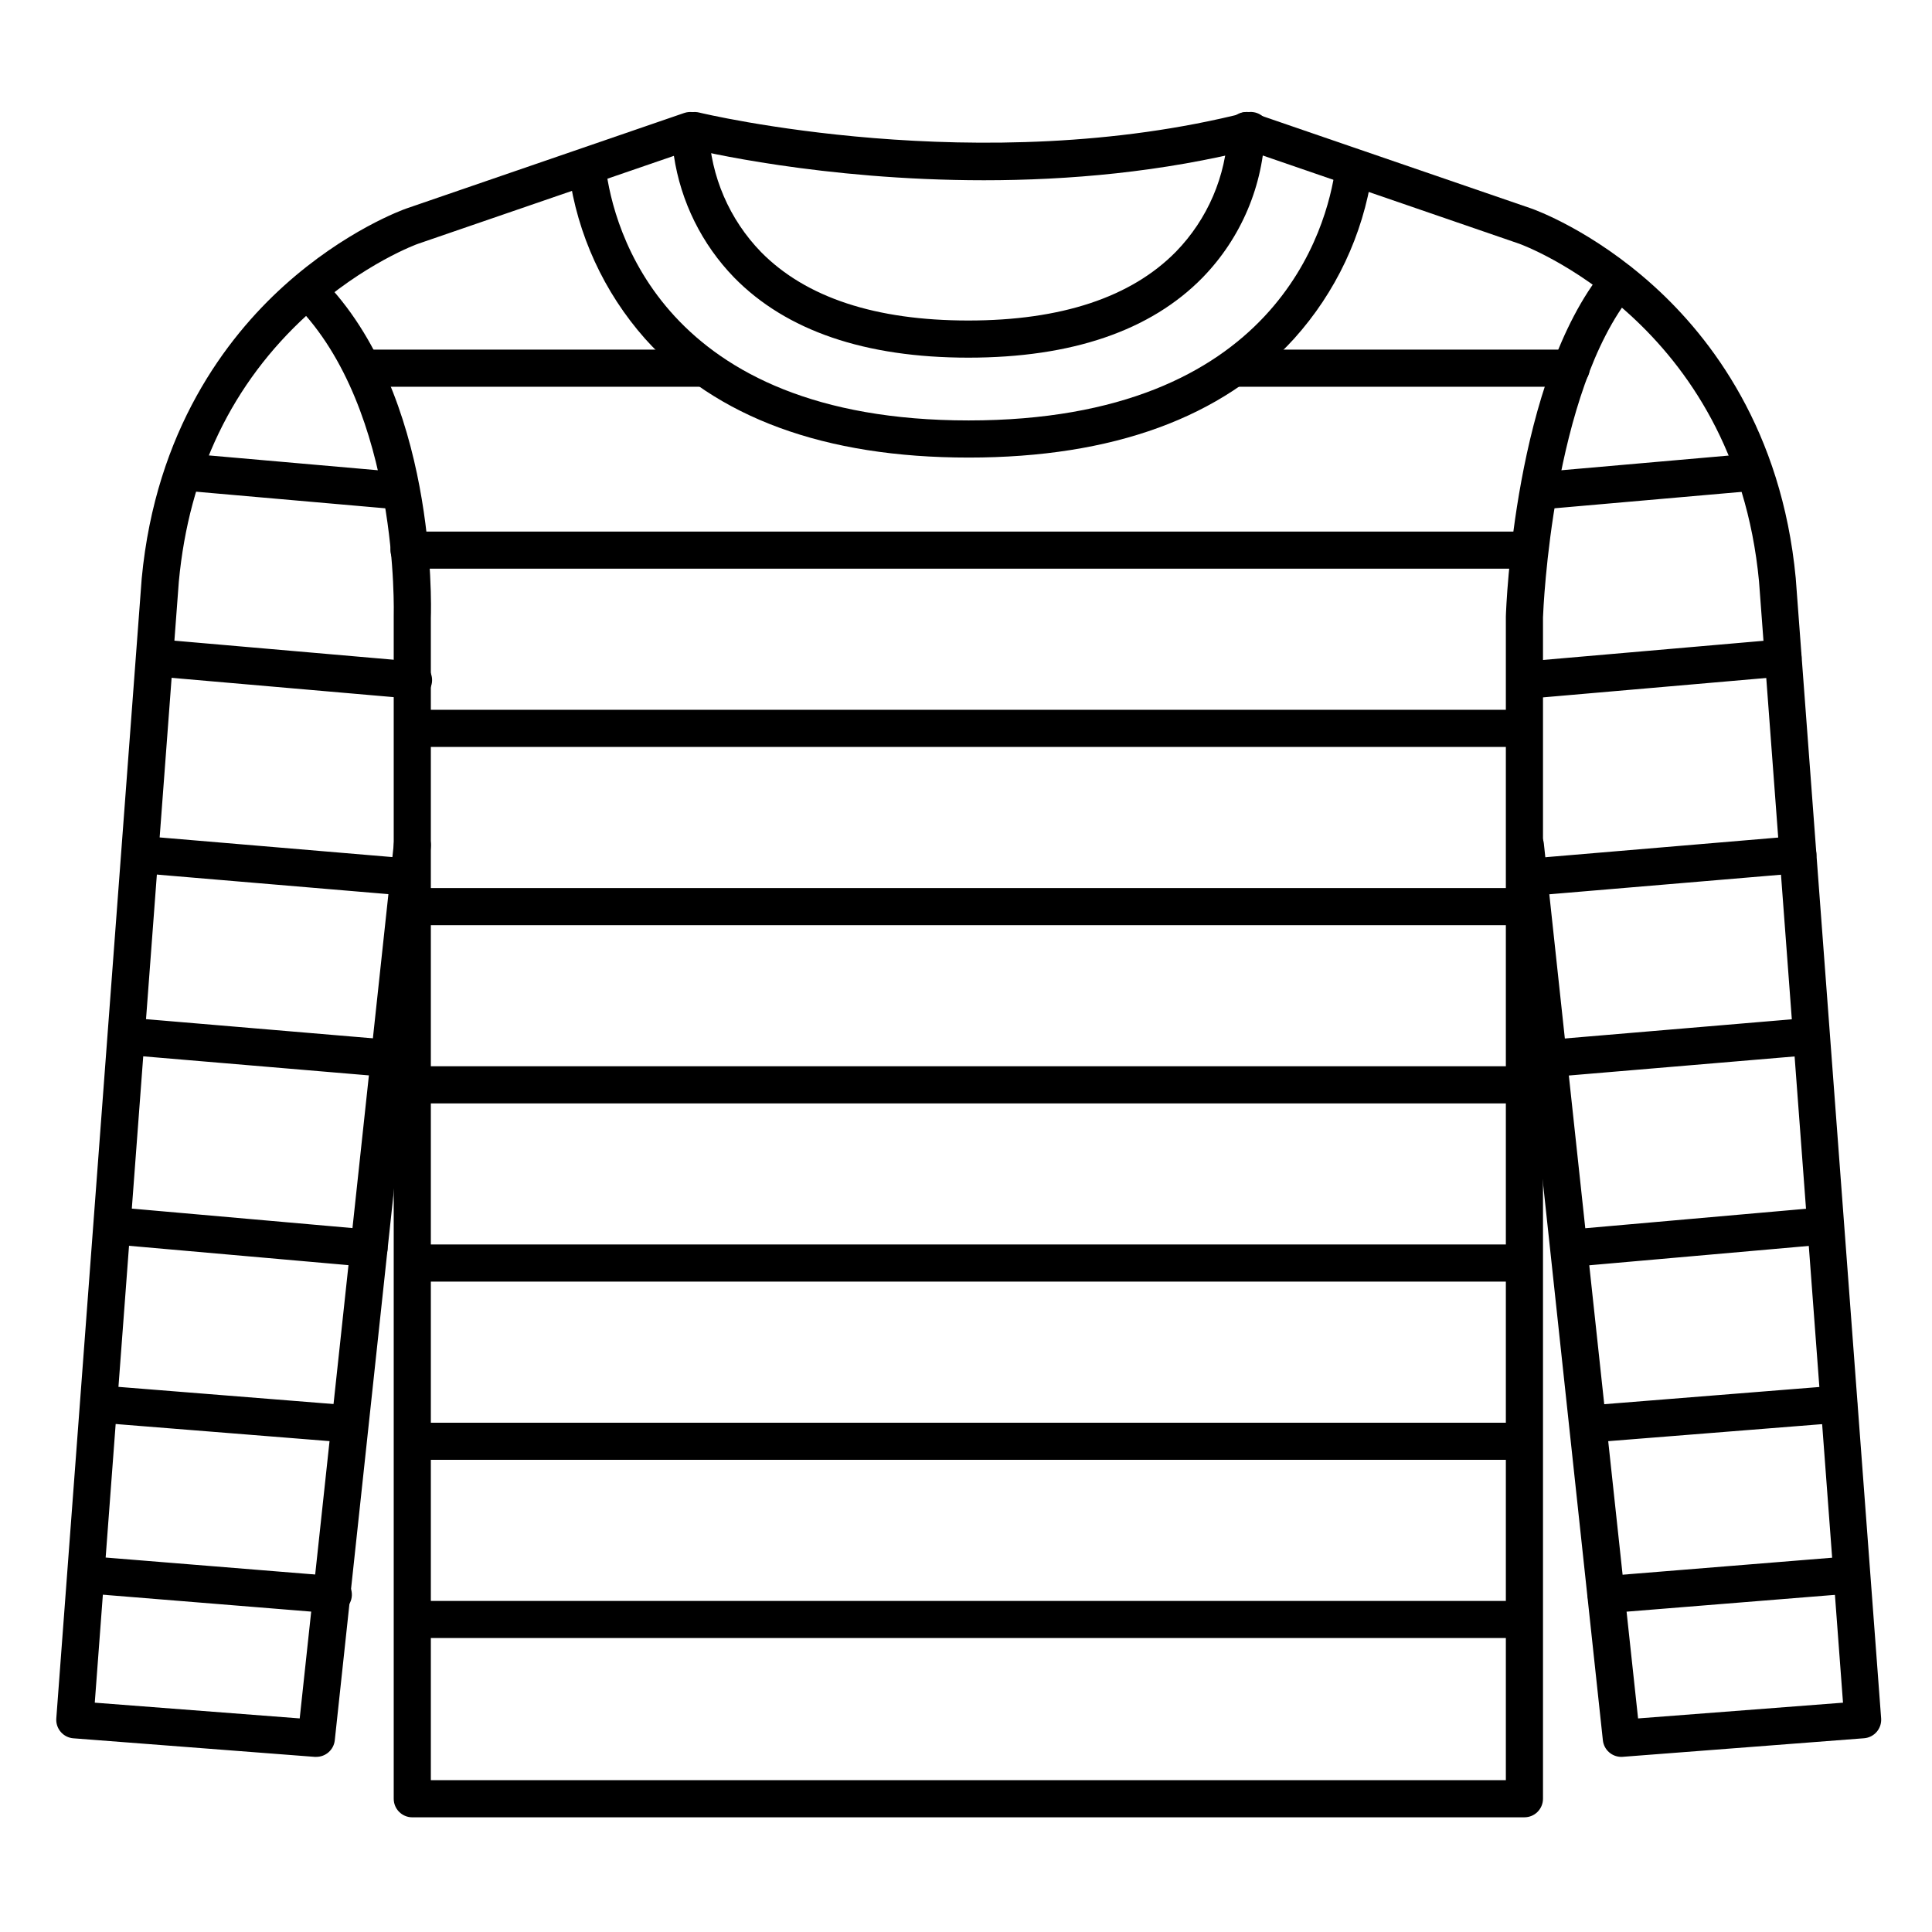 <?xml version="1.0" encoding="UTF-8"?>
<!-- Uploaded to: ICON Repo, www.svgrepo.com, Generator: ICON Repo Mixer Tools -->
<svg fill="#000000" width="800px" height="800px" version="1.1" viewBox="144 144 512 512" xmlns="http://www.w3.org/2000/svg">
 <g>
  <path d="m227.8 609.59h-0.375l-63.961-4.922 0.004 0.004c-1.305-0.098-2.519-0.707-3.371-1.699-0.852-0.992-1.277-2.281-1.176-3.586l22.633-302.09c3.719-39.281 22.496-63.793 37.59-77.461 16.383-14.828 31.844-20.328 32.473-20.555l73.703-25.34-0.004 0.004c1.52-0.527 3.203-0.273 4.504 0.672 1.297 0.949 2.055 2.473 2.019 4.078 0.531 12.035 5.457 23.457 13.844 32.098 11.91 12.086 30.387 18.145 54.949 18.145s43.168-6.148 55.035-18.262c8.359-8.605 13.246-19.992 13.727-31.98-0.027-1.305 0.465-2.566 1.371-3.508 0.902-0.941 2.144-1.484 3.449-1.508h0.098c2.68-0.004 4.867 2.141 4.922 4.82-0.418 14.629-6.32 28.57-16.531 39.055-13.777 14.082-34.676 21.227-62.07 21.227-27.395 0-48.273-7.144-62.07-21.227-8.562-8.82-14.148-20.102-15.973-32.254l-67.727 23.281c-0.109 0-14.484 5.215-29.422 18.844-19.887 18.133-31.352 41.926-34.047 70.699l-22.277 297.1 54.309 4.172 24.953-231.87c0.117-1.316 0.762-2.527 1.781-3.363 1.023-0.836 2.336-1.227 3.648-1.082 1.312 0.141 2.512 0.805 3.328 1.84 0.82 1.039 1.188 2.359 1.023 3.668l-25.438 236.61c-0.273 2.508-2.398 4.402-4.922 4.387z"/>
  <path d="m573.7 609.59c-2.523 0.016-4.648-1.879-4.922-4.387l-25.434-236.69c-0.246-2.676 1.699-5.051 4.367-5.34s5.074 1.613 5.414 4.277l24.98 231.95 54.309-4.172-22.258-297.17c-6.516-68.781-62.977-89.258-63.516-89.457l-73.684-25.348c-2.57-0.887-3.938-3.684-3.055-6.254 0.883-2.57 3.68-3.941 6.254-3.055l73.68 25.316c0.668 0.234 16.129 5.738 32.473 20.566 15.094 13.668 33.871 38.18 37.578 77.363l22.633 302.19c0.203 2.703-1.82 5.062-4.527 5.273l-63.961 4.922z"/>
  <path d="m404.76 191.77c-43.012 0-75.77-7.871-77.844-8.395-2.625-0.664-4.219-3.32-3.574-5.945 0.648-2.629 3.293-4.242 5.926-3.609 0.738 0.188 74.547 17.898 144.98 0h-0.004c2.637-0.668 5.316 0.926 5.984 3.562 0.668 2.633-0.926 5.312-3.562 5.981-24.805 6.309-49.723 8.406-71.91 8.406z"/>
  <path d="m547.99 625.61h-294.73c-2.719 0-4.922-2.203-4.922-4.918v-313.33c0-0.543 1.633-54.711-26.008-82.656-1.035-0.898-1.645-2.188-1.688-3.559-0.043-1.367 0.484-2.695 1.461-3.656 0.977-0.961 2.309-1.473 3.68-1.41 1.367 0.059 2.648 0.691 3.535 1.738 30.344 30.641 28.977 86.316 28.859 89.809v308.14h284.89v-308.39c0.078-2.547 2.234-62.711 25.969-91.875h-0.004c0.809-1.062 2.012-1.754 3.336-1.914s2.656 0.227 3.691 1.07 1.684 2.07 1.797 3.398c0.113 1.332-0.32 2.648-1.195 3.656-21.312 26.195-23.664 83.551-23.754 85.902v313.07c0 1.305-0.52 2.555-1.441 3.477-0.922 0.926-2.176 1.441-3.481 1.441z"/>
  <path d="m400.68 265.26c-38.141 0-66.98-10.586-85.727-31.488-10.926-12.34-17.949-27.645-20.18-43.973-0.336-2.703 1.586-5.164 4.285-5.496 2.699-0.336 5.16 1.582 5.496 4.285 1.969 15.676 14.809 66.832 96.148 66.832 81.574 0 94.996-51.168 97.172-66.812h-0.004c0.371-2.691 2.856-4.574 5.551-4.203 2.691 0.375 4.574 2.859 4.199 5.551-2.441 16.309-9.625 31.535-20.664 43.789-19.008 20.91-48.039 31.516-86.277 31.516z"/>
  <path d="m548.58 294.71h-296.18c-2.719 0-4.922-2.203-4.922-4.922 0-2.715 2.203-4.918 4.922-4.918h296.18c2.719 0 4.922 2.203 4.922 4.918 0 2.719-2.203 4.922-4.922 4.922z"/>
  <path d="m330.3 246.49h-89.711c-2.719 0-4.918-2.199-4.918-4.918s2.199-4.922 4.918-4.922h89.711c2.719 0 4.922 2.203 4.922 4.922s-2.203 4.918-4.922 4.918z"/>
  <path d="m560.39 246.49h-88.727c-2.719 0-4.922-2.199-4.922-4.918s2.203-4.922 4.922-4.922h88.727c2.719 0 4.922 2.203 4.922 4.922s-2.203 4.918-4.922 4.918z"/>
  <path d="m569.84 571.52c-1.305 0.051-2.574-0.414-3.535-1.301-0.961-0.887-1.527-2.117-1.582-3.422-0.105-2.719 2.008-5.008 4.727-5.117l64.355-5.215h-0.004c2.719-0.219 5.098 1.809 5.312 4.527 0.219 2.715-1.809 5.094-4.523 5.312l-64.355 5.195z"/>
  <path d="m565.9 526.26c-2.719 0.105-5.008-2.012-5.113-4.731-0.105-2.715 2.012-5.004 4.731-5.113l65.324-5.223c2.719-0.219 5.098 1.809 5.316 4.527 0.215 2.715-1.809 5.094-4.527 5.312l-65.336 5.203z"/>
  <path d="m560.39 479.7c-2.719 0.117-5.016-1.992-5.133-4.707-0.113-2.719 1.992-5.016 4.711-5.133l66.914-5.902-0.004-0.004c2.719-0.238 5.113 1.77 5.356 4.488 0.238 2.719-1.77 5.113-4.488 5.352l-66.914 5.902z"/>
  <path d="m553.5 429.52c-2.719 0.109-5.012-2.004-5.121-4.719-0.113-2.719 2-5.012 4.715-5.121l69.863-5.902 0.004-0.004c2.715-0.227 5.106 1.789 5.332 4.508s-1.789 5.106-4.508 5.332l-69.863 5.902z"/>
  <path d="m550.55 381.3c-2.719 0.113-5.012-2-5.121-4.715-0.113-2.719 2-5.012 4.719-5.125l69.863-5.902c2.719-0.227 5.106 1.789 5.332 4.508 0.23 2.715-1.789 5.106-4.504 5.332l-69.863 5.902z"/>
  <path d="m548.58 329.15c-2.715 0.117-5.012-1.996-5.125-4.711-0.113-2.719 1.996-5.012 4.711-5.129l67.895-5.902h0.004c2.715-0.234 5.109 1.781 5.344 4.496 0.234 2.719-1.781 5.109-4.496 5.344l-67.895 5.902z"/>
  <path d="m552.52 278.96c-2.719 0.117-5.016-1.988-5.133-4.707-0.117-2.719 1.992-5.016 4.711-5.133l56.09-4.922-0.004 0.004c2.719-0.238 5.113 1.77 5.352 4.484 0.242 2.719-1.77 5.117-4.484 5.356l-56.09 4.922z"/>
  <path d="m232.13 571.52h-0.402l-64.348-5.223c-2.715-0.219-4.742-2.598-4.523-5.316 0.215-2.715 2.594-4.742 5.312-4.527l64.355 5.215-0.004 0.004c2.719 0.105 4.832 2.398 4.727 5.113-0.109 2.719-2.402 4.832-5.117 4.727z"/>
  <path d="m236.06 526.26h-0.395l-65.336-5.227c-2.719-0.219-4.742-2.598-4.527-5.312 0.219-2.719 2.598-4.746 5.316-4.527l65.328 5.215c2.715 0.105 4.832 2.394 4.727 5.113-0.105 2.715-2.394 4.832-5.113 4.727z"/>
  <path d="m241.57 479.7h-0.441l-66.914-5.902v-0.004c-2.719-0.238-4.727-2.633-4.488-5.352 0.242-2.719 2.637-4.727 5.356-4.488l66.914 5.902-0.004 0.004c2.719 0.117 4.828 2.414 4.711 5.133-0.117 2.715-2.414 4.824-5.133 4.707z"/>
  <path d="m248.46 429.52h-0.422l-69.863-5.902v-0.004c-2.719-0.227-4.734-2.613-4.508-5.332 0.227-2.719 2.617-4.734 5.332-4.508l69.863 5.902 0.004 0.004c2.715 0.109 4.828 2.402 4.715 5.121-0.109 2.715-2.402 4.828-5.121 4.719z"/>
  <path d="m251.41 381.3h-0.422l-69.863-5.902h-0.004c-2.715-0.227-4.734-2.617-4.504-5.332 0.227-2.719 2.613-4.734 5.332-4.508l69.863 5.902c2.719 0.113 4.832 2.406 4.719 5.125-0.109 2.715-2.402 4.828-5.121 4.715z"/>
  <path d="m253.38 329.15h-0.434l-67.895-5.902c-1.309-0.113-2.512-0.738-3.356-1.738-0.844-1.004-1.254-2.301-1.145-3.606 0.234-2.715 2.629-4.731 5.344-4.496l67.895 5.902h0.004c2.715 0.117 4.824 2.41 4.711 5.129-0.113 2.715-2.41 4.828-5.125 4.711z"/>
  <path d="m249.45 278.96h-0.441l-56.09-4.922v0.004c-2.715-0.238-4.727-2.637-4.484-5.356 0.238-2.715 2.633-4.723 5.352-4.484l56.09 4.922v-0.004c2.715 0.117 4.824 2.414 4.707 5.133s-2.414 4.824-5.133 4.707z"/>
  <path d="m546.61 341.94h-292.25c-2.719 0-4.922-2.203-4.922-4.918 0-2.719 2.203-4.922 4.922-4.922h292.25c2.719 0 4.922 2.203 4.922 4.922 0 2.715-2.203 4.918-4.922 4.918z"/>
  <path d="m546.61 389.18h-292.25c-2.719 0-4.922-2.203-4.922-4.922 0-2.715 2.203-4.918 4.922-4.918h292.25c2.719 0 4.922 2.203 4.922 4.918 0 2.719-2.203 4.922-4.922 4.922z"/>
  <path d="m548.58 436.41h-296.18c-2.719 0-4.922-2.203-4.922-4.918 0-2.719 2.203-4.922 4.922-4.922h296.18c2.719 0 4.922 2.203 4.922 4.922 0 2.715-2.203 4.918-4.922 4.918z"/>
  <path d="m546.61 483.64h-292.25c-2.719 0-4.922-2.203-4.922-4.922s2.203-4.922 4.922-4.922h292.25c2.719 0 4.922 2.203 4.922 4.922s-2.203 4.922-4.922 4.922z"/>
  <path d="m546.61 530.87h-292.25c-2.719 0-4.922-2.203-4.922-4.922 0-2.715 2.203-4.918 4.922-4.918h292.25c2.719 0 4.922 2.203 4.922 4.918 0 2.719-2.203 4.922-4.922 4.922z"/>
  <path d="m546.61 578.1h-292.25c-2.719 0-4.922-2.203-4.922-4.918 0-2.719 2.203-4.922 4.922-4.922h292.25c2.719 0 4.922 2.203 4.922 4.922 0 2.715-2.203 4.918-4.922 4.918z"/>
 </g>
</svg>